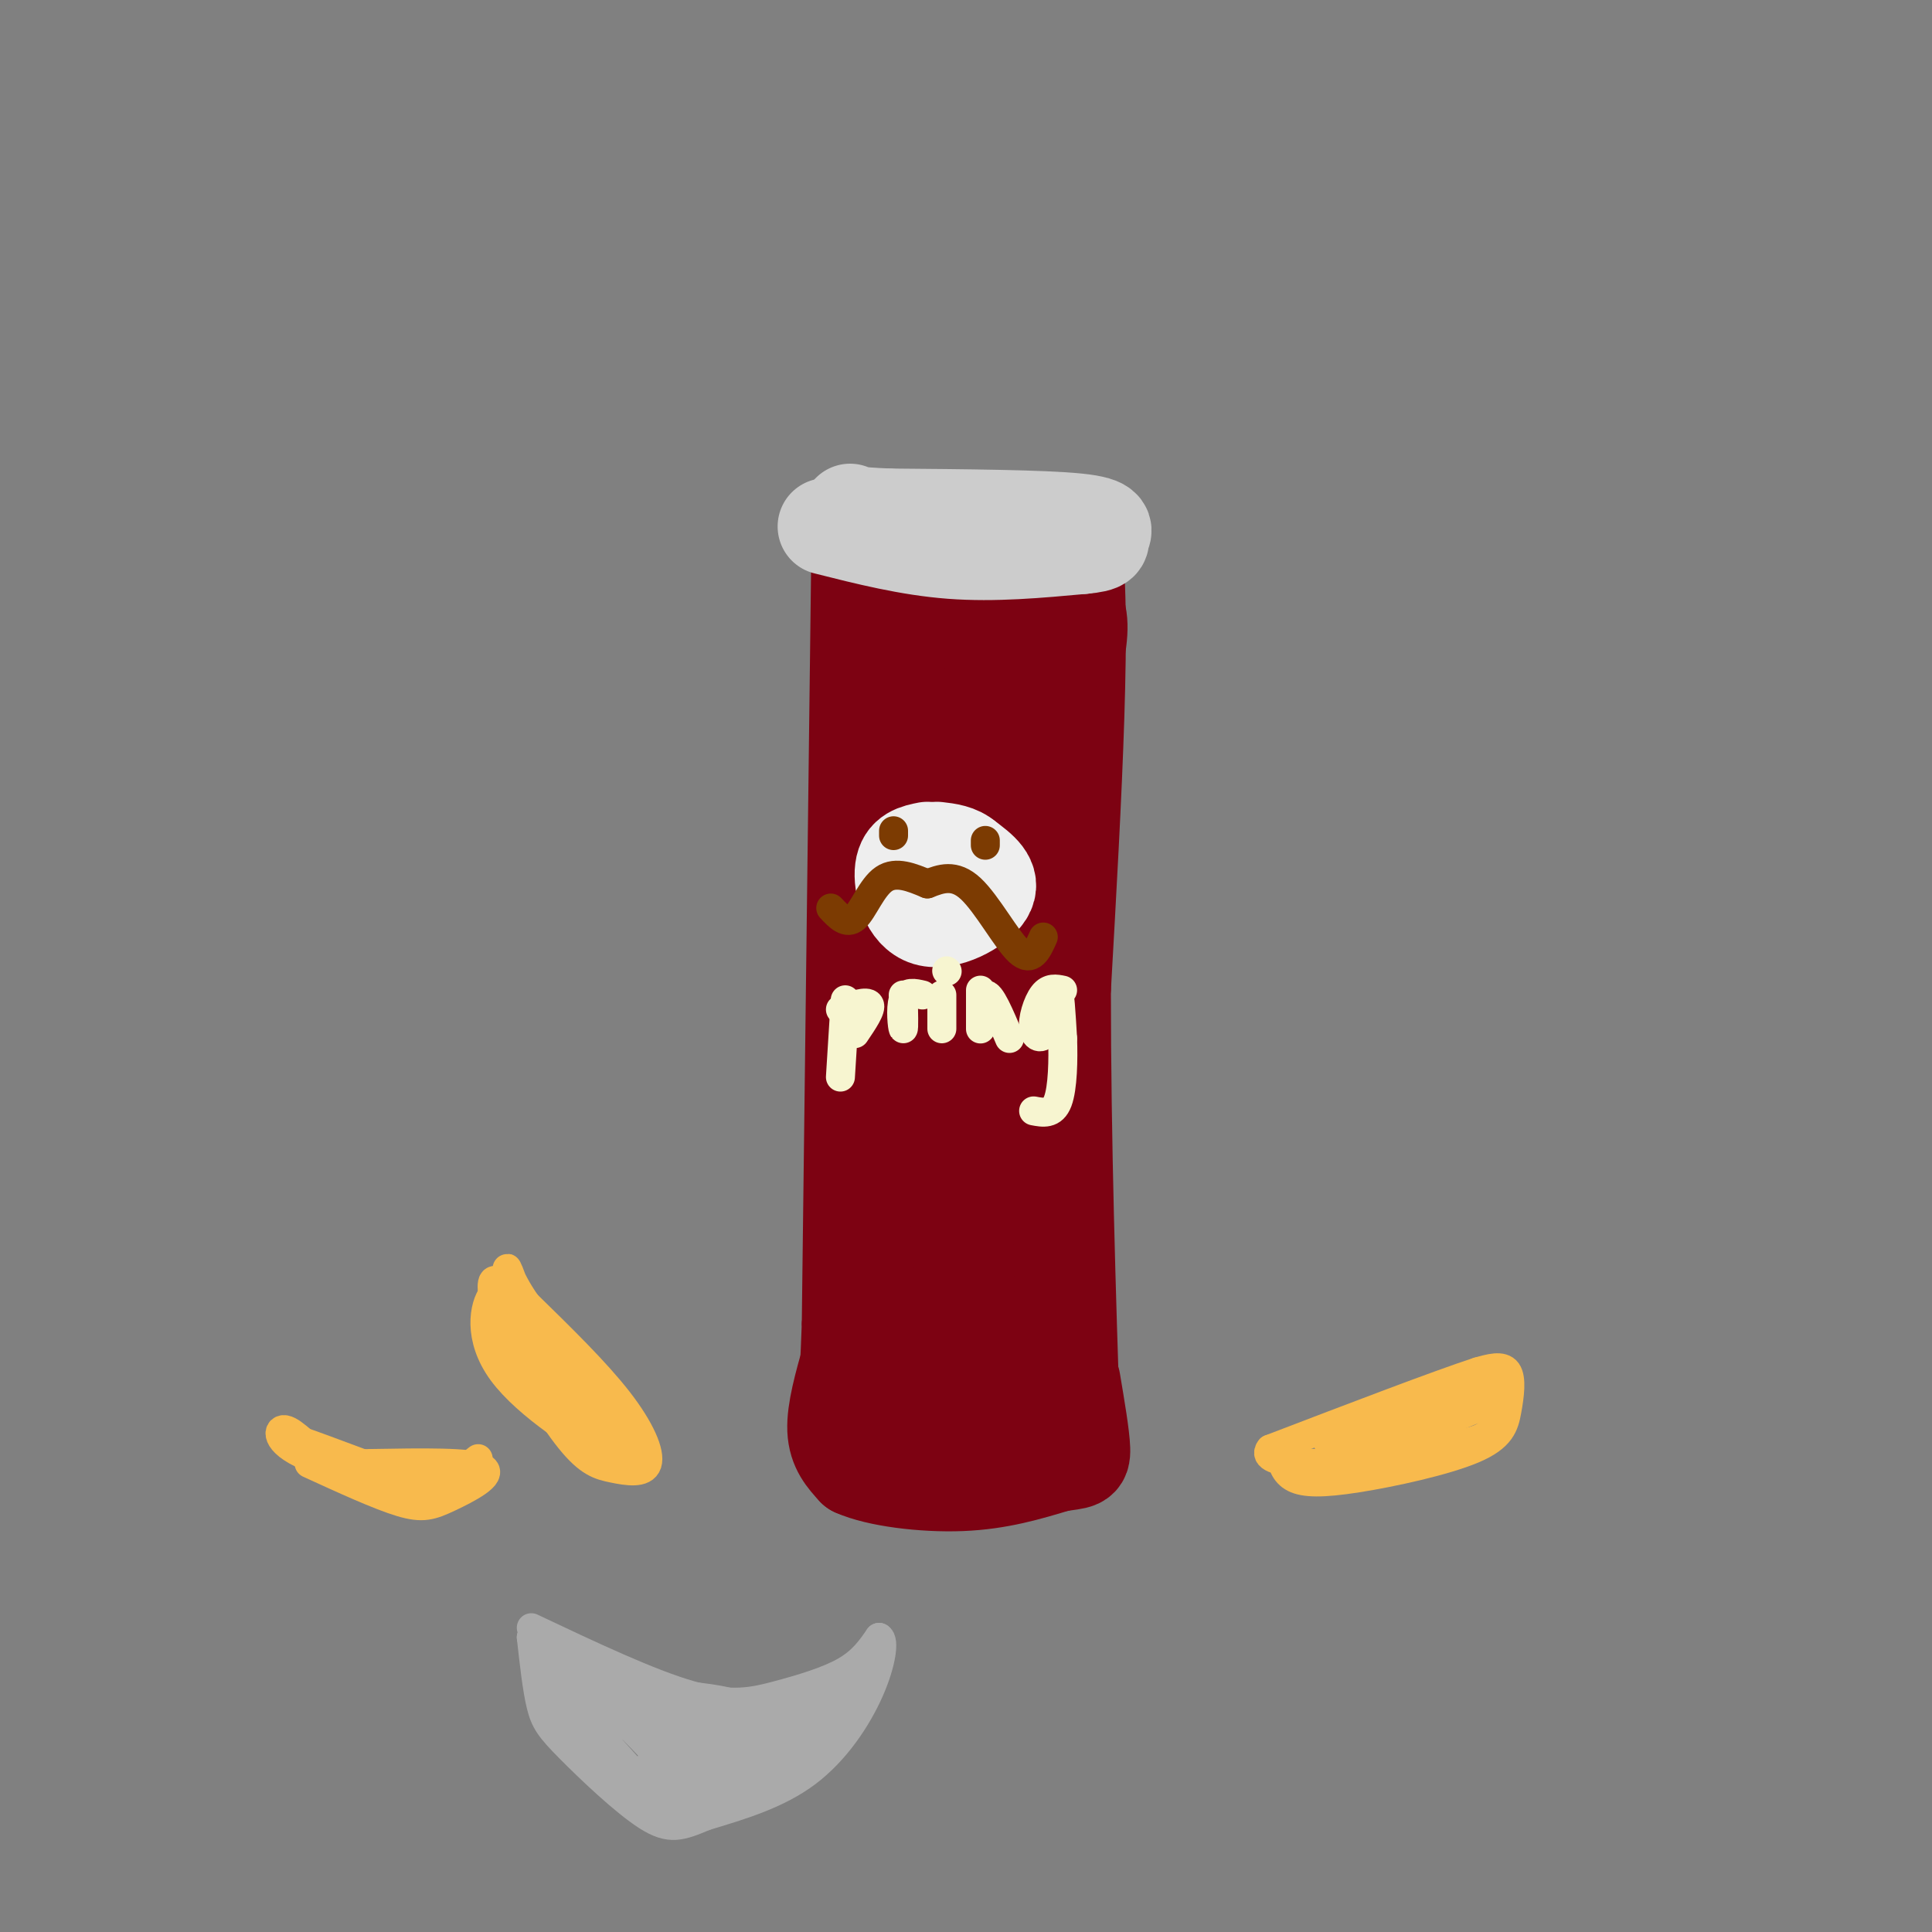 <svg viewBox='0 0 400 400' version='1.1' xmlns='http://www.w3.org/2000/svg' xmlns:xlink='http://www.w3.org/1999/xlink'><rect x="0" y="0" width="400" height="400" fill="#808080" stroke="none"/><g fill='none' stroke='rgb(125,2,18)' stroke-width='6' stroke-linecap='round' stroke-linejoin='round'><path d='M173,113c4.202,2.548 8.405,5.095 12,6c3.595,0.905 6.583,0.167 11,0c4.417,-0.167 10.262,0.238 16,-1c5.738,-1.238 11.369,-4.119 17,-7'/><path d='M229,111c2.500,14.500 0.250,54.250 -2,94'/><path d='M227,205c0.000,31.167 1.000,62.083 2,93'/><path d='M171,112c0.000,0.000 -2.000,162.000 -2,162'/><path d='M169,274c-1.022,29.556 -2.578,22.444 1,21c3.578,-1.444 12.289,2.778 21,7'/><path d='M191,302c8.200,1.444 18.200,1.556 25,0c6.800,-1.556 10.400,-4.778 14,-8'/><path d='M169,293c6.750,3.000 13.500,6.000 18,7c4.500,1.000 6.750,0.000 9,-1'/><path d='M172,293c-2.311,1.356 -4.622,2.711 1,5c5.622,2.289 19.178,5.511 23,6c3.822,0.489 -2.089,-1.756 -8,-4'/><path d='M188,300c-6.545,-2.440 -18.909,-6.541 -21,-6c-2.091,0.541 6.091,5.722 15,8c8.909,2.278 18.545,1.651 24,0c5.455,-1.651 6.727,-4.325 8,-7'/></g>
<g fill='none' stroke='rgb(125,2,18)' stroke-width='20' stroke-linecap='round' stroke-linejoin='round'><path d='M193,152c0.119,17.357 0.238,34.714 0,28c-0.238,-6.714 -0.833,-37.500 -1,-39c-0.167,-1.500 0.095,26.286 -1,30c-1.095,3.714 -3.548,-16.643 -6,-37'/><path d='M185,134c-1.500,-8.000 -2.250,-9.500 -3,-11'/><path d='M182,123c-0.500,15.167 -0.250,58.583 0,102'/><path d='M182,225c-0.356,30.133 -1.244,54.467 -2,56c-0.756,1.533 -1.378,-19.733 -2,-41'/><path d='M178,240c0.012,-15.274 1.042,-32.958 1,-22c-0.042,10.958 -1.155,50.560 0,68c1.155,17.440 4.577,12.720 8,8'/><path d='M187,294c3.689,6.133 8.911,17.467 11,-2c2.089,-19.467 1.044,-69.733 0,-120'/><path d='M198,172c-1.422,-28.222 -4.978,-38.778 -5,-43c-0.022,-4.222 3.489,-2.111 7,0'/><path d='M200,129c6.200,-2.222 18.200,-7.778 22,-4c3.800,3.778 -0.600,16.889 -5,30'/><path d='M217,155c-1.622,20.711 -3.178,57.489 -3,82c0.178,24.511 2.089,36.756 4,49'/><path d='M218,286c-2.356,8.644 -10.244,5.756 -11,4c-0.756,-1.756 5.622,-2.378 12,-3'/><path d='M219,287c1.911,-13.622 0.689,-46.178 -1,-70c-1.689,-23.822 -3.844,-38.911 -6,-54'/><path d='M212,163c-2.282,-15.622 -4.987,-27.678 -6,-27c-1.013,0.678 -0.333,14.089 2,16c2.333,1.911 6.321,-7.678 8,-13c1.679,-5.322 1.051,-6.378 1,3c-0.051,9.378 0.474,29.189 1,49'/><path d='M218,191c0.500,10.333 1.250,11.667 2,13'/><path d='M176,281c-1.583,5.583 -3.167,11.167 -3,15c0.167,3.833 2.083,5.917 4,8'/><path d='M177,304c4.622,2.089 14.178,3.311 22,3c7.822,-0.311 13.911,-2.156 20,-4'/><path d='M219,303c4.311,-0.667 5.089,-0.333 5,-3c-0.089,-2.667 -1.044,-8.333 -2,-14'/></g>
<g fill='none' stroke='rgb(204,204,204)' stroke-width='20' stroke-linecap='round' stroke-linejoin='round'><path d='M171,109c8.583,2.167 17.167,4.333 26,5c8.833,0.667 17.917,-0.167 27,-1'/><path d='M224,113c4.917,-0.440 3.708,-1.042 4,-2c0.292,-0.958 2.083,-2.274 -5,-3c-7.083,-0.726 -23.042,-0.863 -39,-1'/><path d='M184,107c-7.833,-0.333 -7.917,-0.667 -8,-1'/></g>
<g fill='none' stroke='rgb(238,238,238)' stroke-width='20' stroke-linecap='round' stroke-linejoin='round'><path d='M192,176c-2.298,0.452 -4.595,0.905 -5,4c-0.405,3.095 1.083,8.833 5,10c3.917,1.167 10.262,-2.238 12,-5c1.738,-2.762 -1.131,-4.881 -4,-7'/><path d='M200,178c-1.667,-1.500 -3.833,-1.750 -6,-2'/></g>
<g fill='none' stroke='rgb(124,59,2)' stroke-width='6' stroke-linecap='round' stroke-linejoin='round'><path d='M192,183c-3.244,-1.356 -6.489,-2.711 -9,-1c-2.511,1.711 -4.289,6.489 -6,8c-1.711,1.511 -3.356,-0.244 -5,-2'/><path d='M192,183c2.800,-1.089 5.600,-2.178 9,1c3.400,3.178 7.400,10.622 10,13c2.600,2.378 3.800,-0.311 5,-3'/><path d='M204,174c0.000,0.000 0.000,1.000 0,1'/><path d='M185,172c0.000,0.000 0.000,1.000 0,1'/></g>
<g fill='none' stroke='rgb(247,245,208)' stroke-width='6' stroke-linecap='round' stroke-linejoin='round'><path d='M175,207c0.000,0.000 -1.000,16.000 -1,16'/><path d='M174,209c2.750,-0.917 5.500,-1.833 6,-1c0.500,0.833 -1.250,3.417 -3,6'/><path d='M187,206c0.089,3.600 0.178,7.200 0,7c-0.178,-0.200 -0.622,-4.200 0,-6c0.622,-1.800 2.311,-1.400 4,-1'/><path d='M195,206c0.000,0.000 0.000,7.000 0,7'/><path d='M196,201c0.000,0.000 0.100,0.100 0.1,0.1'/><path d='M203,205c0.000,4.356 0.000,8.711 0,8c0.000,-0.711 0.000,-6.489 1,-7c1.000,-0.511 3.000,4.244 5,9'/><path d='M220,205c-1.388,-0.290 -2.775,-0.581 -4,1c-1.225,1.581 -2.287,5.032 -2,7c0.287,1.968 1.923,2.453 3,0c1.077,-2.453 1.593,-7.844 2,-8c0.407,-0.156 0.703,4.922 1,10'/><path d='M220,215c0.156,4.356 0.044,10.244 -1,13c-1.044,2.756 -3.022,2.378 -5,2'/></g>
<g fill='none' stroke='rgb(248,186,77)' stroke-width='6' stroke-linecap='round' stroke-linejoin='round'><path d='M265,301c0.470,1.979 0.939,3.958 3,5c2.061,1.042 5.712,1.147 13,0c7.288,-1.147 18.211,-3.544 24,-6c5.789,-2.456 6.443,-4.969 7,-8c0.557,-3.031 1.016,-6.580 0,-8c-1.016,-1.420 -3.508,-0.710 -6,0'/><path d='M306,284c-8.167,2.667 -25.583,9.333 -43,16'/><path d='M263,300c-2.805,3.330 11.681,3.656 22,2c10.319,-1.656 16.470,-5.292 12,-6c-4.470,-0.708 -19.563,1.512 -22,2c-2.437,0.488 7.781,-0.756 18,-2'/><path d='M293,296c7.849,-2.123 18.471,-6.431 16,-7c-2.471,-0.569 -18.033,2.600 -19,3c-0.967,0.400 12.663,-1.969 15,-3c2.337,-1.031 -6.618,-0.723 -11,1c-4.382,1.723 -4.191,4.862 -4,8'/><path d='M290,298c2.798,1.595 11.792,1.583 16,0c4.208,-1.583 3.631,-4.738 2,-6c-1.631,-1.262 -4.315,-0.631 -7,0'/><path d='M103,275c5.550,9.083 11.100,18.166 15,23c3.900,4.834 6.148,5.419 9,6c2.852,0.581 6.306,1.156 7,-1c0.694,-2.156 -1.373,-7.045 -6,-13c-4.627,-5.955 -11.813,-12.978 -19,-20'/><path d='M109,270c-4.135,-5.844 -4.973,-10.456 -3,-5c1.973,5.456 6.756,20.978 13,29c6.244,8.022 13.950,8.544 11,2c-2.950,-6.544 -16.557,-20.156 -22,-24c-5.443,-3.844 -2.721,2.078 0,8'/><path d='M108,280c0.919,3.209 3.215,7.231 9,13c5.785,5.769 15.057,13.284 13,8c-2.057,-5.284 -15.445,-23.367 -22,-31c-6.555,-7.633 -6.278,-4.817 -6,-2'/><path d='M102,268c-1.762,2.274 -3.167,8.958 2,16c5.167,7.042 16.905,14.440 22,17c5.095,2.560 3.548,0.280 2,-2'/><path d='M128,299c0.500,-0.667 0.750,-1.333 1,-2'/><path d='M64,303c7.244,3.321 14.488,6.643 19,8c4.512,1.357 6.292,0.750 10,-1c3.708,-1.750 9.345,-4.643 7,-6c-2.345,-1.357 -12.673,-1.179 -23,-1'/><path d='M77,303c-5.371,0.054 -7.298,0.688 -10,-1c-2.702,-1.688 -6.178,-5.700 -8,-6c-1.822,-0.300 -1.991,3.112 6,6c7.991,2.888 24.140,5.254 29,6c4.860,0.746 -1.570,-0.127 -8,-1'/><path d='M86,307c-8.012,-2.714 -24.042,-9.000 -25,-9c-0.958,0.000 13.155,6.286 22,8c8.845,1.714 12.423,-1.143 16,-4'/></g>
<g fill='none' stroke='rgb(170,170,170)' stroke-width='6' stroke-linecap='round' stroke-linejoin='round'><path d='M110,337c12.286,5.810 24.571,11.619 33,14c8.429,2.381 13.000,1.333 18,0c5.000,-1.333 10.429,-2.952 14,-5c3.571,-2.048 5.286,-4.524 7,-7'/><path d='M182,339c1.155,0.500 0.542,5.250 -2,11c-2.542,5.750 -7.012,12.500 -13,17c-5.988,4.500 -13.494,6.750 -21,9'/><path d='M146,376c-5.086,2.142 -7.301,2.997 -12,0c-4.699,-2.997 -11.880,-9.845 -16,-14c-4.120,-4.155 -5.177,-5.616 -6,-9c-0.823,-3.384 -1.411,-8.692 -2,-14'/><path d='M110,339c1.583,1.805 6.540,13.318 13,22c6.460,8.682 14.422,14.533 13,12c-1.422,-2.533 -12.229,-13.451 -18,-21c-5.771,-7.549 -6.506,-11.728 -6,-13c0.506,-1.272 2.253,0.364 4,2'/><path d='M116,341c3.969,4.322 11.892,14.128 18,20c6.108,5.872 10.400,7.811 15,9c4.600,1.189 9.508,1.630 1,-5c-8.508,-6.630 -30.432,-20.329 -33,-22c-2.568,-1.671 14.219,8.686 25,14c10.781,5.314 15.556,5.585 17,4c1.444,-1.585 -0.445,-5.024 -4,-7c-3.555,-1.976 -8.778,-2.488 -14,-3'/><path d='M141,351c-7.337,-0.980 -18.679,-1.931 -13,0c5.679,1.931 28.378,6.744 39,6c10.622,-0.744 9.168,-7.047 8,-8c-1.168,-0.953 -2.048,3.442 -8,6c-5.952,2.558 -16.976,3.279 -28,4'/><path d='M139,359c-8.060,-0.352 -14.211,-3.231 -17,-6c-2.789,-2.769 -2.217,-5.427 2,-2c4.217,3.427 12.079,12.939 17,17c4.921,4.061 6.902,2.670 10,1c3.098,-1.670 7.314,-3.620 4,-4c-3.314,-0.380 -14.157,0.810 -25,2'/><path d='M130,367c-0.515,2.383 10.697,7.340 21,6c10.303,-1.340 19.697,-8.976 14,-11c-5.697,-2.024 -26.485,1.565 -30,3c-3.515,1.435 10.242,0.718 24,0'/><path d='M159,365c8.648,-2.947 18.266,-10.316 12,-11c-6.266,-0.684 -28.418,5.316 -30,7c-1.582,1.684 17.405,-0.947 27,-4c9.595,-3.053 9.797,-6.526 10,-10'/></g>
</svg>